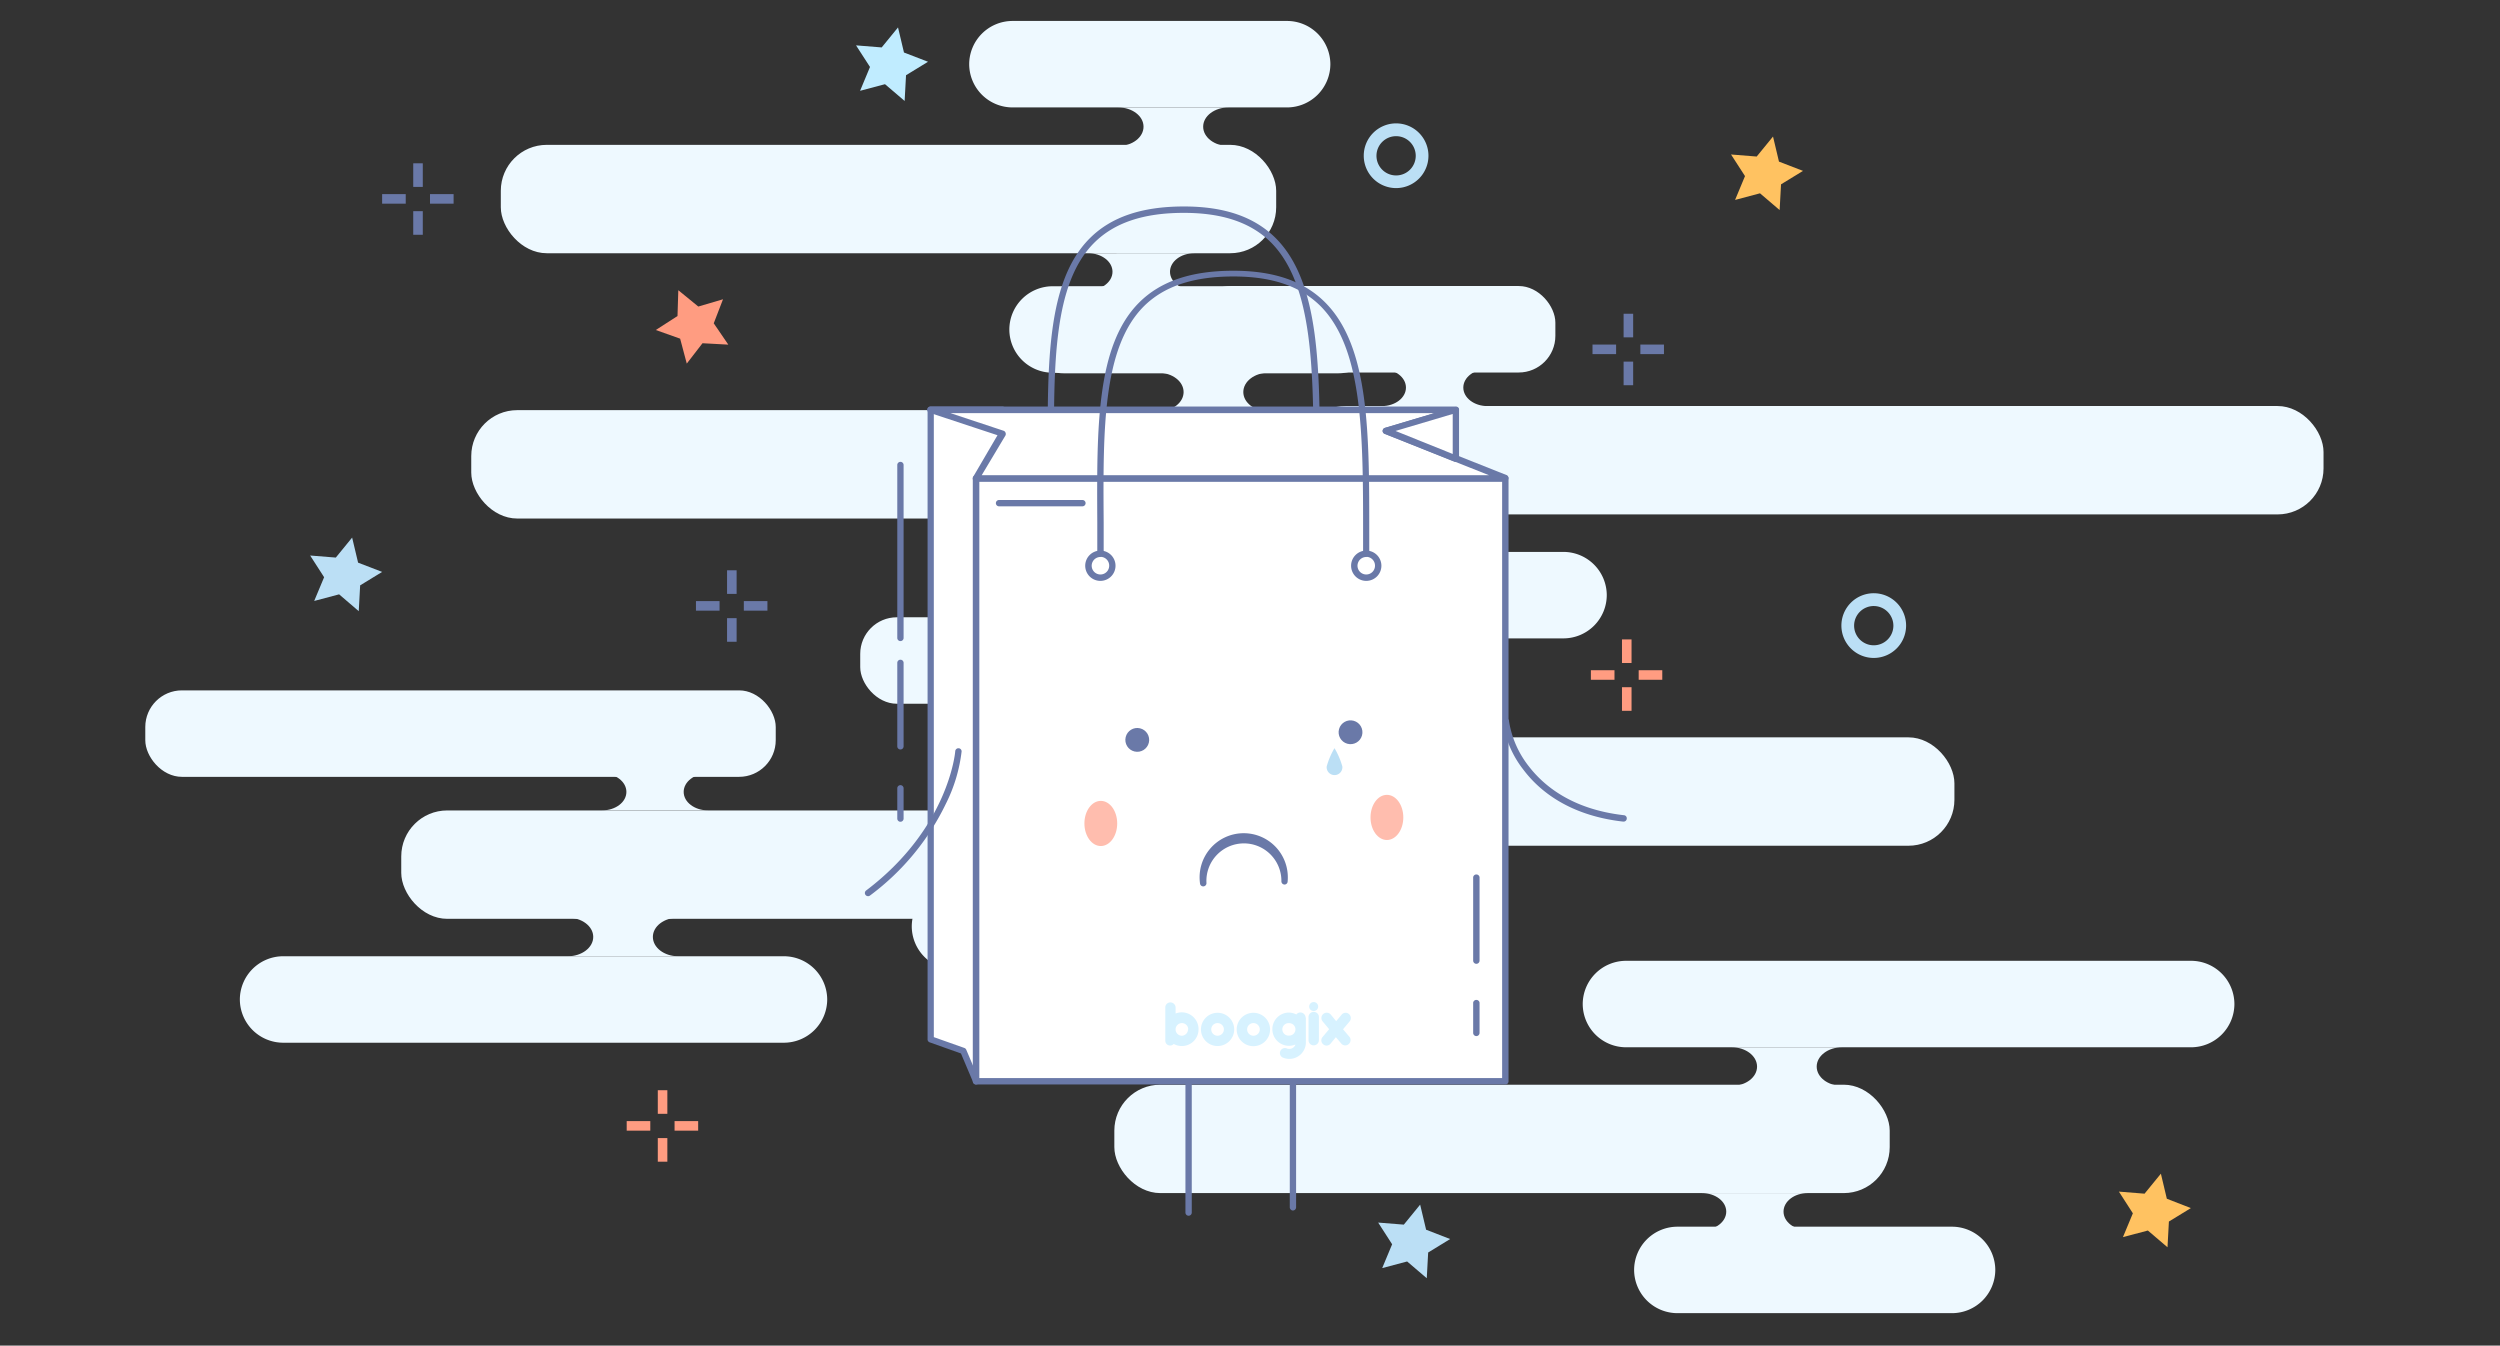 <svg xmlns="http://www.w3.org/2000/svg" viewBox="0 0 340 183"><rect x="0" y="0" width="340" height="183" fill="#333333" stroke="none"/><defs><style>.cls-1{fill:#eef9ff;}.cls-2{fill:#ffc261;}.cls-3{fill:#6a79a8;}.cls-4{fill:#ff9c81;}.cls-5{fill:#bbdff5;}.cls-6{fill:#c0ecff;}.cls-7{fill:#fff;}.cls-8{fill:#ffbdae;}.cls-9{fill:#d7f2ff;}</style></defs><title>empty cart</title><g id="Ñëîé_3" data-name="Ñëîé 3"><g id="_Group_" data-name="&lt;Group&gt;"><g id="_Group_2" data-name="&lt;Group&gt;"><rect id="_Rectangle_" data-name="&lt;Rectangle&gt;" class="cls-1" x="68.11" y="19.7" width="105.45" height="14.74" rx="6.25" ry="6.25"/><path id="_Path_" data-name="&lt;Path&gt;" class="cls-1" d="M175.05,14.61H137.69a5.9,5.9,0,0,1-5.88-5.88h0a5.9,5.9,0,0,1,5.88-5.88h37.36a5.9,5.9,0,0,1,5.88,5.88h0A5.9,5.9,0,0,1,175.05,14.61Z"/><path id="_Path_2" data-name="&lt;Path&gt;" class="cls-1" d="M182,50.77H144.68a5.9,5.9,0,0,1-5.88-5.88h0A5.9,5.9,0,0,1,144.68,39H182a5.9,5.9,0,0,1,5.88,5.88h0A5.9,5.9,0,0,1,182,50.77Z"/><path id="_Path_3" data-name="&lt;Path&gt;" class="cls-1" d="M162.42,39.47c-1.83,0-3.3-1.12-3.3-2.51s1.47-2.52,3.3-2.52H148c1.82,0,3.3,1.13,3.3,2.52s-1.48,2.51-3.3,2.51Z"/><path id="_Path_4" data-name="&lt;Path&gt;" class="cls-1" d="M167.08,19.86c-1.9,0-3.45-1.18-3.45-2.63s1.55-2.62,3.45-2.62h-15c1.9,0,3.44,1.17,3.44,2.62s-1.54,2.63-3.44,2.63Z"/></g><g id="_Group_3" data-name="&lt;Group&gt;"><rect id="_Rectangle_2" data-name="&lt;Rectangle&gt;" class="cls-1" x="54.56" y="110.21" width="121.63" height="14.74" rx="6.25" ry="6.25" transform="translate(230.76 235.17) rotate(180)"/><path id="_Path_5" data-name="&lt;Path&gt;" class="cls-1" d="M38.5,130.05h68.12a5.9,5.9,0,0,1,5.88,5.88h0a5.9,5.9,0,0,1-5.88,5.88H38.5a5.9,5.9,0,0,1-5.88-5.88h0A5.9,5.9,0,0,1,38.5,130.05Z"/><rect id="_Rectangle_3" data-name="&lt;Rectangle&gt;" class="cls-1" x="19.77" y="93.89" width="85.74" height="11.76" rx="4.98" ry="4.98" transform="translate(125.27 199.54) rotate(180)"/><path id="_Path_6" data-name="&lt;Path&gt;" class="cls-1" d="M81.89,105.18c1.83,0,3.3,1.13,3.3,2.52s-1.47,2.51-3.3,2.51H96.28c-1.82,0-3.3-1.12-3.3-2.51s1.48-2.52,3.3-2.52Z"/><path id="_Path_7" data-name="&lt;Path&gt;" class="cls-1" d="M77.23,124.8c1.9,0,3.45,1.17,3.45,2.62s-1.55,2.63-3.45,2.63h15c-1.9,0-3.44-1.18-3.44-2.63s1.54-2.62,3.44-2.62Z"/></g><g id="_Group_4" data-name="&lt;Group&gt;"><rect id="_Rectangle_4" data-name="&lt;Rectangle&gt;" class="cls-1" x="176.77" y="55.23" width="139.23" height="14.74" rx="6.25" ry="6.25" transform="translate(492.77 125.19) rotate(-180)"/><path id="_Path_8" data-name="&lt;Path&gt;" class="cls-1" d="M175.29,75.06h37.35a5.9,5.9,0,0,1,5.88,5.88h0a5.9,5.9,0,0,1-5.88,5.88H175.29a5.9,5.9,0,0,1-5.88-5.88h0A5.9,5.9,0,0,1,175.29,75.06Z"/><rect id="_Rectangle_5" data-name="&lt;Rectangle&gt;" class="cls-1" x="162.42" y="38.9" width="49.11" height="11.76" rx="4.98" ry="4.98" transform="translate(373.95 89.56) rotate(180)"/><path id="_Path_9" data-name="&lt;Path&gt;" class="cls-1" d="M187.92,50.19c1.82,0,3.29,1.13,3.29,2.52s-1.47,2.52-3.29,2.52H202.3c-1.82,0-3.29-1.13-3.29-2.52s1.47-2.52,3.29-2.52Z"/><path id="_Path_10" data-name="&lt;Path&gt;" class="cls-1" d="M183.26,69.81c1.9,0,3.44,1.17,3.44,2.62s-1.54,2.63-3.44,2.63h15c-1.9,0-3.44-1.18-3.44-2.63s1.54-2.62,3.44-2.62Z"/></g><g id="_Group_5" data-name="&lt;Group&gt;"><rect id="_Rectangle_6" data-name="&lt;Rectangle&gt;" class="cls-1" x="151.55" y="147.52" width="105.45" height="14.74" rx="6.25" ry="6.25"/><path id="_Path_11" data-name="&lt;Path&gt;" class="cls-1" d="M298,142.43H221.13a5.9,5.9,0,0,1-5.88-5.88h0a5.9,5.9,0,0,1,5.88-5.88H298a5.9,5.9,0,0,1,5.88,5.88h0A5.9,5.9,0,0,1,298,142.43Z"/><path id="_Path_12" data-name="&lt;Path&gt;" class="cls-1" d="M265.48,178.59H228.12a5.9,5.9,0,0,1-5.88-5.88h0a5.9,5.9,0,0,1,5.88-5.88h37.36a5.9,5.9,0,0,1,5.88,5.88h0A5.9,5.9,0,0,1,265.48,178.59Z"/><path id="_Path_13" data-name="&lt;Path&gt;" class="cls-1" d="M245.85,167.3c-1.82,0-3.29-1.13-3.29-2.52s1.47-2.52,3.29-2.52H231.47c1.82,0,3.3,1.13,3.3,2.52s-1.48,2.52-3.3,2.52Z"/><path id="_Path_14" data-name="&lt;Path&gt;" class="cls-1" d="M250.52,147.68c-1.91,0-3.45-1.17-3.45-2.62s1.54-2.63,3.45-2.63h-15c1.9,0,3.44,1.18,3.44,2.63s-1.54,2.62-3.44,2.62Z"/></g><g id="_Group_6" data-name="&lt;Group&gt;"><rect id="_Rectangle_7" data-name="&lt;Rectangle&gt;" class="cls-1" x="64.09" y="55.78" width="114.93" height="14.74" rx="6.25" ry="6.25"/><path id="_Path_15" data-name="&lt;Path&gt;" class="cls-1" d="M180.5,50.69H143.15a5.89,5.89,0,0,1-5.88-5.88h0a5.9,5.9,0,0,1,5.88-5.88H180.5a5.9,5.9,0,0,1,5.88,5.88h0A5.89,5.89,0,0,1,180.5,50.69Z"/><rect id="_Rectangle_8" data-name="&lt;Rectangle&gt;" class="cls-1" x="144.26" y="75.09" width="49.11" height="11.76" rx="4.98" ry="4.98"/><path id="_Path_16" data-name="&lt;Path&gt;" class="cls-1" d="M167.87,75.56c-1.82,0-3.3-1.13-3.3-2.52s1.48-2.51,3.3-2.51H153.48c1.82,0,3.3,1.12,3.3,2.51s-1.48,2.52-3.3,2.52Z"/><path id="_Path_17" data-name="&lt;Path&gt;" class="cls-1" d="M172.53,55.94c-1.9,0-3.44-1.17-3.44-2.62s1.54-2.63,3.44-2.63h-15c1.9,0,3.44,1.18,3.44,2.63s-1.54,2.62-3.44,2.62Z"/></g><g id="_Group_7" data-name="&lt;Group&gt;"><rect id="_Rectangle_9" data-name="&lt;Rectangle&gt;" class="cls-1" x="131.34" y="100.28" width="134.46" height="14.74" rx="6.25" ry="6.25" transform="translate(397.14 215.3) rotate(-180)"/><path id="_Path_18" data-name="&lt;Path&gt;" class="cls-1" d="M129.85,120.11h37.36a5.9,5.9,0,0,1,5.88,5.88h0a5.9,5.9,0,0,1-5.88,5.88H129.85A5.9,5.9,0,0,1,124,126h0A5.9,5.9,0,0,1,129.85,120.11Z"/><rect id="_Rectangle_10" data-name="&lt;Rectangle&gt;" class="cls-1" x="116.98" y="83.96" width="49.11" height="11.76" rx="4.98" ry="4.98" transform="translate(283.08 179.67) rotate(-180)"/><path id="_Path_19" data-name="&lt;Path&gt;" class="cls-1" d="M142.48,95.25c1.83,0,3.3,1.12,3.3,2.51s-1.47,2.52-3.3,2.52h14.39c-1.82,0-3.3-1.13-3.3-2.52s1.48-2.51,3.3-2.51Z"/><path id="_Path_20" data-name="&lt;Path&gt;" class="cls-1" d="M137.82,114.86c1.9,0,3.45,1.18,3.45,2.63s-1.55,2.62-3.45,2.62h15c-1.9,0-3.44-1.17-3.44-2.62s1.54-2.63,3.44-2.63Z"/></g></g></g><g id="Ñëîé_4" data-name="Ñëîé 4"><polygon id="_Path_21" data-name="&lt;Path&gt;" class="cls-2" points="239.36 26.29 235.97 27.19 237.32 23.95 235.42 21.01 238.91 21.29 241.13 18.57 241.94 21.98 245.21 23.24 242.22 25.07 242.03 28.57 239.36 26.29"/><polygon id="_Path_22" data-name="&lt;Path&gt;" class="cls-2" points="292.11 167.35 288.72 168.25 290.07 165.01 288.17 162.06 291.66 162.34 293.88 159.62 294.69 163.03 297.96 164.3 294.97 166.13 294.78 169.63 292.11 167.35"/><g id="_Group_8" data-name="&lt;Group&gt;"><g id="_Group_9" data-name="&lt;Group&gt;"><rect id="_Path_23" data-name="&lt;Path&gt;" class="cls-3" x="56.2" y="22.21" width="1.3" height="3.21"/></g><g id="_Group_10" data-name="&lt;Group&gt;"><rect id="_Path_24" data-name="&lt;Path&gt;" class="cls-3" x="56.2" y="28.72" width="1.3" height="3.21"/></g><g id="_Group_11" data-name="&lt;Group&gt;"><rect id="_Path_25" data-name="&lt;Path&gt;" class="cls-3" x="51.97" y="26.4" width="3.21" height="1.3"/></g><g id="_Group_12" data-name="&lt;Group&gt;"><rect id="_Path_26" data-name="&lt;Path&gt;" class="cls-3" x="58.48" y="26.4" width="3.21" height="1.3"/></g></g><polygon id="_Path_27" data-name="&lt;Path&gt;" class="cls-4" points="95.54 46.68 93.4 49.45 92.5 46.06 89.19 44.88 92.14 42.98 92.25 39.47 94.97 41.69 98.33 40.7 97.07 43.97 99.05 46.87 95.54 46.68"/><g id="_Group_13" data-name="&lt;Group&gt;"><g id="_Group_14" data-name="&lt;Group&gt;"><rect id="_Path_28" data-name="&lt;Path&gt;" class="cls-4" x="89.46" y="148.27" width="1.3" height="3.21"/></g><g id="_Group_15" data-name="&lt;Group&gt;"><rect id="_Path_29" data-name="&lt;Path&gt;" class="cls-4" x="89.46" y="154.78" width="1.3" height="3.21"/></g><g id="_Group_16" data-name="&lt;Group&gt;"><rect id="_Path_30" data-name="&lt;Path&gt;" class="cls-4" x="85.23" y="152.47" width="3.21" height="1.3"/></g><g id="_Group_17" data-name="&lt;Group&gt;"><rect id="_Path_31" data-name="&lt;Path&gt;" class="cls-4" x="91.74" y="152.47" width="3.21" height="1.3"/></g></g><polygon id="_Path_32" data-name="&lt;Path&gt;" class="cls-5" points="191.37 171.56 187.98 172.46 189.33 169.22 187.43 166.27 190.92 166.55 193.14 163.83 193.95 167.24 197.22 168.51 194.23 170.34 194.04 173.84 191.37 171.56"/><polygon id="_Path_33" data-name="&lt;Path&gt;" class="cls-5" points="46.12 80.83 42.73 81.73 44.08 78.5 42.18 75.55 45.67 75.83 47.89 73.11 48.7 76.52 51.97 77.78 48.98 79.61 48.79 83.12 46.12 80.83"/><g id="_Group_18" data-name="&lt;Group&gt;"><path id="_Compound_Path_" data-name="&lt;Compound Path&gt;" class="cls-5" d="M189.87,25.58a4.4,4.4,0,1,1,4.4-4.39A4.4,4.4,0,0,1,189.87,25.58Zm0-7.06a2.67,2.67,0,1,0,2.67,2.67A2.67,2.67,0,0,0,189.87,18.52Z"/></g><g id="_Group_19" data-name="&lt;Group&gt;"><path id="_Compound_Path_2" data-name="&lt;Compound Path&gt;" class="cls-5" d="M254.84,89.48a4.4,4.4,0,1,1,4.39-4.39A4.4,4.4,0,0,1,254.84,89.48Zm0-7.06a2.67,2.67,0,1,0,2.66,2.67A2.68,2.68,0,0,0,254.84,82.42Z"/></g><g id="_Group_20" data-name="&lt;Group&gt;"><g id="_Group_21" data-name="&lt;Group&gt;"><rect id="_Path_34" data-name="&lt;Path&gt;" class="cls-4" x="220.59" y="86.96" width="1.3" height="3.21"/></g><g id="_Group_22" data-name="&lt;Group&gt;"><rect id="_Path_35" data-name="&lt;Path&gt;" class="cls-4" x="220.59" y="93.46" width="1.3" height="3.21"/></g><g id="_Group_23" data-name="&lt;Group&gt;"><rect id="_Path_36" data-name="&lt;Path&gt;" class="cls-4" x="216.36" y="91.15" width="3.21" height="1.3"/></g><g id="_Group_24" data-name="&lt;Group&gt;"><rect id="_Path_37" data-name="&lt;Path&gt;" class="cls-4" x="222.86" y="91.15" width="3.21" height="1.3"/></g></g><g id="_Group_25" data-name="&lt;Group&gt;"><g id="_Group_26" data-name="&lt;Group&gt;"><rect id="_Path_38" data-name="&lt;Path&gt;" class="cls-3" x="98.88" y="77.56" width="1.3" height="3.21"/></g><g id="_Group_27" data-name="&lt;Group&gt;"><rect id="_Path_39" data-name="&lt;Path&gt;" class="cls-3" x="98.88" y="84.07" width="1.3" height="3.21"/></g><g id="_Group_28" data-name="&lt;Group&gt;"><rect id="_Path_40" data-name="&lt;Path&gt;" class="cls-3" x="94.65" y="81.75" width="3.21" height="1.3"/></g><g id="_Group_29" data-name="&lt;Group&gt;"><rect id="_Path_41" data-name="&lt;Path&gt;" class="cls-3" x="101.16" y="81.75" width="3.21" height="1.3"/></g></g><polygon id="_Path_42" data-name="&lt;Path&gt;" class="cls-6" points="120.36 11.45 116.97 12.35 118.32 9.11 116.42 6.17 119.91 6.45 122.13 3.73 122.94 7.14 126.21 8.4 123.22 10.23 123.03 13.73 120.36 11.45"/><g id="_Group_30" data-name="&lt;Group&gt;"><g id="_Group_31" data-name="&lt;Group&gt;"><rect id="_Path_43" data-name="&lt;Path&gt;" class="cls-3" x="220.81" y="42.67" width="1.3" height="3.21"/></g><g id="_Group_32" data-name="&lt;Group&gt;"><rect id="_Path_44" data-name="&lt;Path&gt;" class="cls-3" x="220.81" y="49.18" width="1.3" height="3.21"/></g><g id="_Group_33" data-name="&lt;Group&gt;"><rect id="_Path_45" data-name="&lt;Path&gt;" class="cls-3" x="216.58" y="46.86" width="3.21" height="1.3"/></g><g id="_Group_34" data-name="&lt;Group&gt;"><rect id="_Path_46" data-name="&lt;Path&gt;" class="cls-3" x="223.09" y="46.86" width="3.21" height="1.3"/></g></g></g><g id="Ñëîé_5" data-name="Ñëîé 5"><g id="_Group_35" data-name="&lt;Group&gt;"><path id="_Path_47" data-name="&lt;Path&gt;" class="cls-3" d="M179.07,67a.43.43,0,0,1-.43-.43V64c0-13.5,0-25.16-5.76-31-2.73-2.73-6.61-4.05-11.88-4.05-5.48,0-9.47,1.34-12.22,4.1-5.54,5.57-5.49,16.53-5.42,29.21,0,1.42,0,2.85,0,4.31a.43.43,0,0,1-.86,0c0-1.45,0-2.89,0-4.3-.06-12.88-.12-24,5.68-29.83,2.91-2.93,7.11-4.36,12.83-4.36,5.51,0,9.59,1.41,12.49,4.31,6.06,6.07,6,17.9,6,31.59v2.59A.43.43,0,0,1,179.07,67Z"/></g><g id="_Group_36" data-name="&lt;Group&gt;"><polygon id="_Path_48" data-name="&lt;Path&gt;" class="cls-7" points="126.58 141.35 126.58 55.72 136.34 55.72 136.34 65.06 132.76 147.06 131.02 142.93 126.58 141.35"/><path id="_Compound_Path_3" data-name="&lt;Compound Path&gt;" class="cls-3" d="M132.76,147.49a.43.43,0,0,1-.4-.27l-1.67-3.95-4.25-1.51a.42.42,0,0,1-.29-.41V55.72a.43.43,0,0,1,.43-.43h9.76a.44.44,0,0,1,.44.43v9.35l-3.59,82a.43.43,0,0,1-.36.41ZM127,141.05l4.15,1.47a.44.44,0,0,1,.26.24l1,2.36,3.5-80.07v-8.9H127Z"/></g><g id="_Group_37" data-name="&lt;Group&gt;"><g id="_Group_38" data-name="&lt;Group&gt;"><path id="_Path_49" data-name="&lt;Path&gt;" class="cls-3" d="M161.65,165.34a.43.43,0,0,1-.43-.43V147.27a.43.43,0,0,1,.86,0v17.64A.43.43,0,0,1,161.65,165.34Z"/></g><g id="_Group_39" data-name="&lt;Group&gt;"><path id="_Path_50" data-name="&lt;Path&gt;" class="cls-3" d="M175.84,164.63a.44.44,0,0,1-.43-.44V147.53a.43.43,0,0,1,.86,0v16.66A.44.44,0,0,1,175.84,164.63Z"/></g></g><g id="_Group_40" data-name="&lt;Group&gt;"><rect id="_Rectangle_11" data-name="&lt;Rectangle&gt;" class="cls-7" x="132.76" y="65.07" width="71.97" height="81.99" transform="translate(337.49 212.12) rotate(180)"/><path id="_Compound_Path_4" data-name="&lt;Compound Path&gt;" class="cls-3" d="M204.73,147.49h-72a.43.43,0,0,1-.43-.43v-82a.44.44,0,0,1,.43-.44h72a.44.44,0,0,1,.43.44v82A.43.43,0,0,1,204.73,147.49Zm-71.54-.87h71.1V65.5h-71.1Z"/></g><g id="_Group_41" data-name="&lt;Group&gt;"><polygon id="_Path_51" data-name="&lt;Path&gt;" class="cls-7" points="204.73 65.06 188.47 58.55 198 55.72 126.58 55.72 136.34 58.95 132.76 65.06 204.73 65.06"/><path id="_Compound_Path_5" data-name="&lt;Compound Path&gt;" class="cls-3" d="M204.73,65.5h-72a.45.45,0,0,1-.38-.22.44.44,0,0,1,0-.43l3.31-5.66-9.26-3.06a.43.43,0,0,1,.14-.84H198a.43.43,0,0,1,.43.37.44.44,0,0,1-.31.48l-8.33,2.47,15.1,6a.44.44,0,0,1-.16.84Zm-71.22-.87h69L188.31,59a.42.42,0,0,1-.27-.42.44.44,0,0,1,.31-.39l6.68-2H129.27l7.21,2.39a.43.43,0,0,1,.27.26.48.48,0,0,1,0,.37Z"/></g><g id="_Group_42" data-name="&lt;Group&gt;"><polygon id="_Path_52" data-name="&lt;Path&gt;" class="cls-7" points="198 55.72 188.47 58.55 198 62.38 198 55.72"/><path id="_Compound_Path_6" data-name="&lt;Compound Path&gt;" class="cls-3" d="M198,62.81a.45.45,0,0,1-.16,0L188.31,59a.43.43,0,0,1-.27-.42.44.44,0,0,1,.31-.39l9.53-2.83a.43.43,0,0,1,.38.06.44.44,0,0,1,.17.35v6.66a.44.44,0,0,1-.19.36A.4.4,0,0,1,198,62.81Zm-8.21-4.2,7.78,3.13V56.3Z"/></g><g id="_Group_43" data-name="&lt;Group&gt;"><path id="_Path_53" data-name="&lt;Path&gt;" class="cls-3" d="M220.81,111.74h-.05c-7.43-.84-11.46-4.27-13.53-7a13.85,13.85,0,0,1-2.86-6.64.43.43,0,0,1,.43-.43h0a.43.43,0,0,1,.43.43,13.27,13.27,0,0,0,2.69,6.12c2,2.59,5.81,5.84,12.94,6.65a.42.42,0,0,1,.38.47A.43.43,0,0,1,220.81,111.74Z"/></g><g id="_Group_44" data-name="&lt;Group&gt;"><path id="_Path_54" data-name="&lt;Path&gt;" class="cls-3" d="M118.05,121.88a.43.43,0,0,1-.26-.77c11.23-8.48,12.12-18.82,12.12-18.92a.44.44,0,0,1,.44-.43h0a.43.43,0,0,1,.43.43,21.4,21.4,0,0,1-2.15,7.14,33.77,33.77,0,0,1-10.32,12.47A.42.42,0,0,1,118.05,121.88Z"/></g><g id="_Group_45" data-name="&lt;Group&gt;"><g id="_Group_46" data-name="&lt;Group&gt;"><path id="_Path_55" data-name="&lt;Path&gt;" class="cls-3" d="M185.81,75.69a.43.43,0,0,1-.43-.43v-2.6c0-13.5,0-25.16-5.76-31-2.73-2.73-6.61-4.06-11.87-4.06-5.48,0-9.48,1.34-12.23,4.1C150,47.3,150,58.26,150.1,71c0,1.41,0,2.85,0,4.31a.44.44,0,0,1-.87,0c0-1.46,0-2.89,0-4.31-.07-12.88-.13-24,5.67-29.83,2.92-2.93,7.12-4.35,12.84-4.35,5.5,0,9.59,1.41,12.48,4.31,6.06,6.07,6,17.89,6,31.59,0,.85,0,1.72,0,2.59A.43.43,0,0,1,185.81,75.69Z"/></g><g id="_Group_47" data-name="&lt;Group&gt;"><path id="_Compound_Path_7" data-name="&lt;Compound Path&gt;" class="cls-3" d="M149.66,79a2.06,2.06,0,1,1,2.05-2.06A2.06,2.06,0,0,1,149.66,79Zm0-3.25a1.19,1.19,0,1,0,1.19,1.19A1.19,1.19,0,0,0,149.66,75.73Z"/></g><g id="_Group_48" data-name="&lt;Group&gt;"><path id="_Compound_Path_8" data-name="&lt;Compound Path&gt;" class="cls-3" d="M185.82,79a2.06,2.06,0,1,1,2.05-2.06A2.06,2.06,0,0,1,185.82,79Zm0-3.25A1.19,1.19,0,1,0,187,76.92,1.19,1.19,0,0,0,185.82,75.73Z"/></g></g><g id="_Group_49" data-name="&lt;Group&gt;"><g id="_Group_50" data-name="&lt;Group&gt;"><path id="_Path_56" data-name="&lt;Path&gt;" class="cls-3" d="M122.46,101.93a.43.43,0,0,1-.43-.43V90.15a.43.43,0,0,1,.86,0V101.5A.43.43,0,0,1,122.46,101.93Z"/></g><g id="_Group_51" data-name="&lt;Group&gt;"><path id="_Path_57" data-name="&lt;Path&gt;" class="cls-3" d="M122.46,111.76a.43.43,0,0,1-.43-.43v-4.12a.43.43,0,0,1,.86,0v4.12A.43.43,0,0,1,122.46,111.76Z"/></g><g id="_Group_52" data-name="&lt;Group&gt;"><path id="_Path_58" data-name="&lt;Path&gt;" class="cls-3" d="M122.46,87.19a.43.43,0,0,1-.43-.43V63.24a.43.43,0,1,1,.86,0V86.76A.43.43,0,0,1,122.46,87.19Z"/></g></g><g id="_Group_53" data-name="&lt;Group&gt;"><g id="_Group_54" data-name="&lt;Group&gt;"><path id="_Path_59" data-name="&lt;Path&gt;" class="cls-3" d="M200.79,131.08a.44.44,0,0,1-.44-.43V119.3a.44.44,0,0,1,.87,0v11.35A.44.44,0,0,1,200.79,131.08Z"/></g><g id="_Group_55" data-name="&lt;Group&gt;"><path id="_Path_60" data-name="&lt;Path&gt;" class="cls-3" d="M147.21,68.86H135.87a.43.43,0,1,1,0-.86h11.34a.43.43,0,1,1,0,.86Z"/></g><g id="_Group_56" data-name="&lt;Group&gt;"><path id="_Path_61" data-name="&lt;Path&gt;" class="cls-3" d="M200.79,140.91a.44.44,0,0,1-.44-.43v-4.12a.44.44,0,0,1,.87,0v4.12A.44.44,0,0,1,200.79,140.91Z"/></g></g><g id="_Group_57" data-name="&lt;Group&gt;"><g id="_Group_58" data-name="&lt;Group&gt;"><path id="_Path_62" data-name="&lt;Path&gt;" class="cls-3" d="M163.63,120.55a.44.44,0,0,1-.43-.42,6,6,0,1,1,11.92-.27.43.43,0,0,1-.42.44h0a.44.44,0,0,1-.43-.42,5.1,5.1,0,1,0-10.19.23.44.44,0,0,1-.43.44Z"/></g><g id="_Group_59" data-name="&lt;Group&gt;"><circle id="_Ellipse_" data-name="&lt;Ellipse&gt;" class="cls-3" cx="154.66" cy="100.62" r="1.62" transform="translate(21.1 227.92) rotate(-76.67)"/><circle id="_Ellipse_2" data-name="&lt;Ellipse&gt;" class="cls-3" cx="183.67" cy="99.59" r="1.62" transform="translate(38.41 249.76) rotate(-74.42)"/></g><g id="_Group_60" data-name="&lt;Group&gt;"><ellipse id="_Ellipse_3" data-name="&lt;Ellipse&gt;" class="cls-8" cx="149.71" cy="111.99" rx="2.23" ry="3.07"/><ellipse id="_Ellipse_4" data-name="&lt;Ellipse&gt;" class="cls-8" cx="188.62" cy="111.17" rx="2.23" ry="3.07"/></g><path id="_Path_63" data-name="&lt;Path&gt;" class="cls-5" d="M182.56,104.24a1.07,1.07,0,1,1-2.13,0,10.37,10.37,0,0,1,1.06-2.49A10.32,10.32,0,0,1,182.56,104.24Z"/></g><g id="Layer_2" data-name="Layer 2"><g id="Layer_1-2" data-name="Layer 1-2"><g id="_Group_61" data-name=" Group "><path id="_Compound_Path_9" data-name=" Compound Path " class="cls-9" d="M163,140a2.26,2.26,0,0,1-2.26,2.26,2.37,2.37,0,0,1-1.11-.28.67.67,0,0,1-.48.21.65.65,0,0,1-.67-.65V137a.68.68,0,0,1,.65-.67h.07a.7.7,0,0,1,.68.69h0v.82A2.28,2.28,0,0,1,163,140Zm-1.4,0a.86.86,0,1,0-.86.86h0A.87.87,0,0,0,161.57,140Z"/><path id="_Compound_Path_2-2" data-name=" Compound Path 2" class="cls-9" d="M167.85,140a2.26,2.26,0,1,1-2.26-2.26h0A2.26,2.26,0,0,1,167.85,140Zm-3.12,0a.86.86,0,1,0,.86-.86h0a.85.85,0,0,0-.86.84v0Z"/><path id="_Compound_Path_3-2" data-name=" Compound Path 3" class="cls-9" d="M172.73,140a2.27,2.27,0,1,1-2.27-2.26h0A2.27,2.27,0,0,1,172.73,140Zm-3.12,0a.86.86,0,1,0,.85-.86.85.85,0,0,0-.85.84Z"/><path id="_Compound_Path_4-2" data-name=" Compound Path 4" class="cls-9" d="M177.6,138.4v3.36a2.25,2.25,0,0,1-2.25,2.25,2.2,2.2,0,0,1-.95-.21.68.68,0,0,1,.56-1.23h0a.91.91,0,0,0,1.2-.44l0-.07a2.26,2.26,0,1,1-.86-4.35,2.24,2.24,0,0,1,1,.26.69.69,0,0,1,1-.11.68.68,0,0,1,.26.53ZM176.18,140a.84.84,0,0,0-.84-.85.85.85,0,1,0,0,1.69h0A.85.85,0,0,0,176.18,140Z"/><path id="_Compound_Path_5-2" data-name=" Compound Path 5" class="cls-9" d="M178.66,142.17a.7.7,0,0,1-.7-.71v-3.05a.71.71,0,1,1,1.41,0v3.05A.71.71,0,0,1,178.66,142.17Zm.61-5.28a.61.61,0,0,1-.61.61.61.61,0,1,1,.61-.61Z"/><path id="_Compound_Path_6-2" data-name=" Compound Path 6" class="cls-9" d="M183.42,142a.7.7,0,0,1-1-.07h0l-.74-.87-.72.87a.69.69,0,0,1-1,.1l0,0a.7.7,0,0,1-.09-1l.89-1.06-.89-1.07A.7.7,0,0,1,181,138l.72.88.74-.88a.69.69,0,0,1,1-.09h0a.72.72,0,0,1,.09,1l-.9,1.07.9,1.06A.72.72,0,0,1,183.42,142Z"/></g></g></g></g></svg>